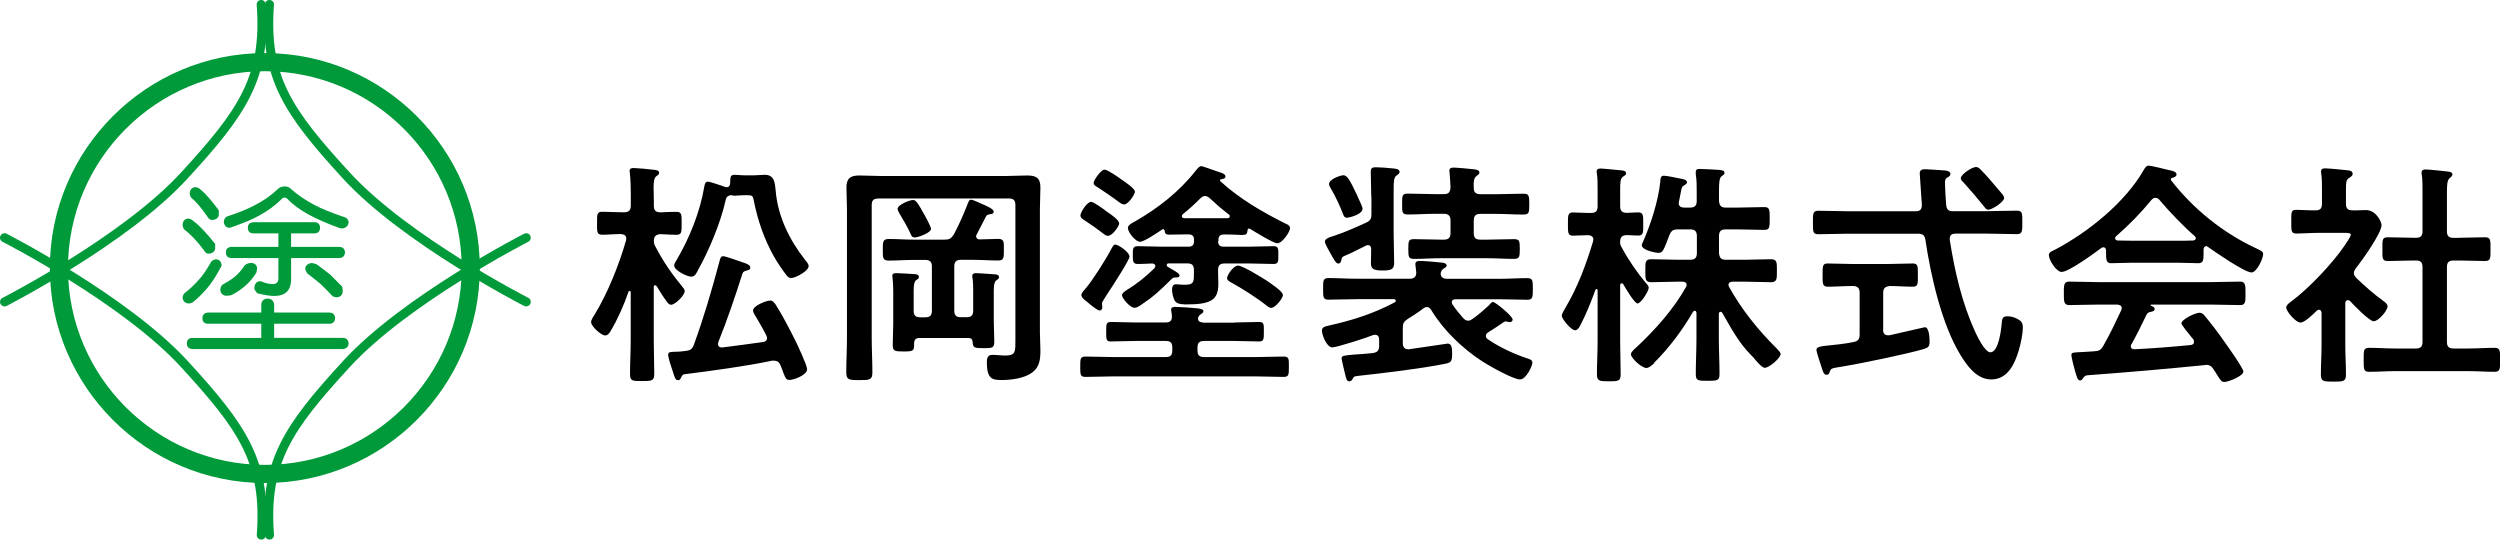 <?xml version="1.0" encoding="UTF-8"?><svg id="_イヤー_2" xmlns="http://www.w3.org/2000/svg" width="294.91" height="63.65" viewBox="0 0 294.91 63.65"><defs><style>.cls-1{fill:#009a3a;}</style></defs><g id="_ブジェクト"><g><path d="M77.29,33.64c-.14,0-.17,.11-.17,.22v6.3c0,1.32,.06,2.63,.06,3.95,0,.81-.28,.84-1.43,.84s-1.43,0-1.43-.81c0-1.32,.08-2.66,.08-3.98v-5.71c-.03-.11-.08-.14-.11-.14-.06,0-.11,.03-.14,.08-.56,1.62-1.26,3.22-2.13,4.68-.17,.25-.31,.5-.64,.5-.45,0-1.65-1.06-1.65-1.57,0-.28,.25-.64,.42-.9,1.54-2.52,2.88-5.88,3.7-8.74,0-.08,.03-.17,.03-.22,0-.39-.31-.5-.62-.53-.78,0-1.54,.08-2.21,.08s-.62-.36-.62-1.37-.03-1.34,.62-1.34,1.46,.06,2.3,.06h.28c.56,0,.78-.25,.78-.78v-1.48c0-.78-.03-1.62-.11-2.35,0-.08-.03-.17-.03-.25,0-.31,.22-.36,.48-.36,.34,0,1.9,.14,2.3,.2,.25,.03,.7,.03,.7,.36,0,.2-.08,.22-.34,.42-.25,.2-.31,.64-.31,1.37,0,.42,.03,.92,.03,1.51v.59c0,.56,.22,.76,.76,.78,.64-.03,1.26-.06,1.9-.06s.62,.34,.62,1.34,.03,1.37-.62,1.37-1.26-.06-1.9-.08c-.5,.06-.73,.22-.76,.76,0,.25,.03,.42,.14,.62,.98,1.88,1.93,3.25,3.28,4.9,.11,.14,.22,.25,.22,.45,0,.48-1.12,1.6-1.6,1.6-.25,0-.39-.2-.53-.39-.42-.56-.78-1.15-1.15-1.76-.06-.08-.11-.14-.2-.14Zm12.71,6.72c.28-.06,.48-.2,.48-.48,0-.14-.03-.22-.08-.31-.39-.78-.84-1.54-1.29-2.3-.11-.2-.28-.42-.28-.64,0-.56,1.57-1.18,2.04-1.18,.28,0,.5,.28,.64,.5,.67,1.01,1.71,3.02,2.27,4.14,.28,.56,1.43,3,1.43,3.47,0,.7-1.6,1.26-2.07,1.26-.42,0-.48-.22-.73-.84-.08-.25-.2-.53-.34-.9-.14-.34-.36-.53-.76-.53h-.25c-2.86,.62-7.36,1.23-10.33,1.6-.22,.06-.25,.11-.42,.45-.06,.14-.14,.25-.31,.25-.34,0-.39-.28-.62-.98-.14-.39-.56-1.65-.56-2.02,0-.31,.17-.34,.9-.36,.17,0,.36,0,.62-.03,.17-.03,.36-.03,.53-.06,.56-.06,.78-.2,.98-.73,1.18-3.22,2.13-6.5,3.02-9.83,.06-.25,.14-.62,.42-.62s1.96,.59,2.32,.73c.36,.11,.9,.28,.9,.62,0,.25-.22,.28-.42,.34-.28,.08-.42,.14-.5,.34-.87,2.74-1.79,5.46-2.86,8.12,0,.06-.03,.14-.03,.2,0,.34,.22,.42,.5,.42,1.6-.2,3.19-.42,4.79-.64Zm-3.89-17.33c-.39,.17-.45,.25-.53,.67-.59,2.6-1.93,5.82-3.25,8.18-.17,.34-.36,.76-.78,.76-.48,0-2.02-.73-2.02-1.32,0-.2,.14-.42,.25-.59,1.54-2.6,2.8-5.71,3.3-8.71,.06-.25,.08-.59,.42-.59,.28,0,1.68,.5,2.04,.62,.06,.03,.11,.03,.17,.03,.31,0,.39-.2,.42-.45,.03-.62-.03-1.01,.5-1.01,.36,0,.7,.06,1.09,.06h1.29c.39,0,.81-.06,1.2-.06,1.15,0,1.2,.95,1.29,1.85,.25,3.05,1.62,5.85,3.53,8.26,.14,.17,.36,.42,.36,.67,0,.56-1.54,1.4-2.07,1.4-.22,0-.39-.14-.5-.28-.42-.5-1.18-1.65-1.51-2.24-1.15-2.04-1.93-4.28-2.38-6.58-.11-.56-.14-.67-.76-.67h-.45c-.34,0-.78,.06-1.09,.06-.06,0-.11-.03-.2-.03-.08-.03-.17-.03-.25-.03h-.08Z"/><path d="M103.61,23.42c-.56,0-.78,.22-.78,.78v15.6c0,1.37,.08,2.74,.08,4.12,0,.9-.31,.92-1.54,.92s-1.54-.03-1.54-.92c0-1.37,.08-2.74,.08-4.12v-15.09c0-.87-.06-1.71-.06-2.58,0-1.12,.48-1.43,1.54-1.43,.81,0,1.62,.06,2.46,.06h14.87c.81,0,1.62-.06,2.44-.06,1.06,0,1.57,.28,1.57,1.4,0,.87-.06,1.74-.06,2.6v14.5c0,.67,.06,1.37,.06,2.07,0,1.06-.06,1.99-.95,2.66-.92,.7-2.49,.9-3.61,.9s-1.76-.11-1.76-2.13c0-.42,.11-.84,.62-.84,.53,0,1.04,.08,1.57,.08,1.23,0,1.18-.48,1.18-1.82v-15.93c0-.56-.22-.78-.78-.78h-15.37Zm10.92,.14c.25,0,.81,.28,1.26,.48,.31,.14,1.43,.56,1.43,.92,0,.28-.28,.28-.42,.31-.31,.06-.39,.06-.53,.34-.36,.67-.67,1.34-1.04,2.02-.06,.08-.08,.14-.08,.22,0,.28,.2,.39,.42,.39,.73,0,1.46-.06,2.18-.06s.67,.39,.67,1.26c0,.92,.03,1.29-.67,1.29-.98,0-1.99-.08-2.97-.08h-1.43c-.56,0-.78,.25-.78,.78v5.21c0,.56,.22,.78,.78,.78h.67c.56,0,.78-.22,.78-.78v-2.32c0-.5,0-1.01-.08-1.51-.03-.08-.03-.17-.03-.25,0-.28,.22-.34,.45-.34,.39,0,1.74,.11,2.18,.14,.22,0,.53,.06,.53,.34,0,.17-.14,.25-.31,.36-.34,.28-.31,.84-.31,2.02v2.74c0,.84,.06,1.65,.06,2.49,0,.76-.28,.76-1.23,.76-1.09,0-1.29-.03-1.32-.7-.03-.36-.17-.5-.53-.5h-5.74c-.45,0-.62,.2-.64,.64,.03,.9-.08,.95-1.26,.95-.98,0-1.26-.03-1.26-.76,0-.81,.06-1.65,.06-2.49v-3.92c0-.5-.03-1.01-.08-1.51,0-.08-.03-.17-.03-.22,0-.31,.22-.34,.48-.34,.36,0,1.6,.08,2.04,.11,.22,0,.62,.03,.62,.34,0,.2-.14,.25-.31,.36-.34,.25-.31,.9-.31,2.02v1.6c0,.56,.22,.78,.78,.78h.59c.56,0,.78-.22,.78-.78v-5.21c0-.53-.22-.78-.78-.78h-1.34c-.98,0-1.99,.08-2.97,.08-.73,0-.7-.36-.7-1.26s-.03-1.29,.7-1.29c.98,0,1.99,.08,2.97,.08h3.56c.62,0,.81-.11,1.15-.62,.64-1.2,1.09-2.24,1.6-3.53,.11-.25,.17-.56,.42-.56Zm-6.61,4.45c-.34,0-.42-.22-.53-.48-.31-.7-.9-1.71-1.29-2.35-.06-.14-.22-.39-.22-.53,0-.5,1.43-1.06,1.85-1.06,.36,0,.7,.64,1.26,1.65,.17,.28,.84,1.51,.84,1.76,0,.45-1.51,1.01-1.9,1.01Z"/><path d="M145.65,38.04c.95,0,1.9-.06,2.88-.06,.59,0,.56,.28,.56,1.15s0,1.15-.56,1.15c-.95,0-1.93-.06-2.88-.06h-3.61c-.56,0-.78,.22-.78,.78v.34c0,.56,.22,.78,.78,.78h6.08c1.09,0,2.18-.06,3.28-.06,.67,0,.64,.25,.64,1.2s0,1.2-.64,1.2c-1.09,0-2.18-.06-3.28-.06h-16.8c-1.06,0-2.16,.06-3.25,.06-.64,0-.64-.25-.64-1.2s0-1.2,.64-1.2c1.09,0,2.18,.06,3.25,.06h6.19c.56,0,.78-.22,.78-.78v-.34c0-.56-.22-.78-.78-.78h-3.58c-.98,0-1.93,.06-2.91,.06-.53,0-.53-.25-.53-1.15s0-1.15,.56-1.15c.95,0,1.93,.06,2.88,.06h3.58c.53,0,.76-.22,.73-.76,0-.17-.03-.34-.06-.5,0-.06-.03-.17-.03-.22,0-.34,.25-.36,.53-.36,.45,0,2.02,.11,2.55,.17,.2,.03,.73,.06,.73,.34,0,.2-.2,.28-.36,.39-.14,.11-.28,.28-.28,.48,0,.39,.36,.45,.67,.48h3.67Zm-14.95-10.22c-.2,0-.36-.11-.5-.22-.78-.62-1.6-1.18-2.41-1.71-.17-.11-.34-.25-.34-.48,0-.34,.76-1.6,1.26-1.6,.31,0,1.54,.9,1.85,1.15,.36,.25,1.46,.95,1.46,1.4,0,.34-.81,1.46-1.32,1.46Zm-.56,7.64c-.08,.11-.14,.22-.14,.36s.03,.31,.03,.45c0,.17-.11,.36-.31,.36-.28,0-1.18-.76-1.43-.98-.22-.17-.73-.53-.73-.84,0-.25,.34-.59,.5-.78,.81-.92,2.49-3.58,3.05-4.7,.11-.17,.22-.48,.45-.48,.34,0,1.68,.87,1.68,1.43,0,.36-1.79,3.16-2.69,4.51-.2,.31-.34,.56-.42,.67Zm2.46-11.34c-.22,0-.53-.22-.7-.36-.76-.56-1.65-1.18-2.44-1.68-.28-.17-.45-.25-.45-.5,0-.34,.87-1.57,1.29-1.57,.34,0,1.6,.87,1.93,1.12,.36,.25,1.65,1.09,1.65,1.48,0,.31-.76,1.51-1.29,1.51Zm11.09,4.31c0,.48,.2,.67,.67,.67h2.97c.98,0,1.93-.06,2.91-.06,.59,0,.56,.34,.56,1.04s.03,1.06-.56,1.06c-.98,0-1.93-.06-2.91-.06h-2.86c-.56,0-.78,.22-.78,.78v.25c0,.45,.03,.9,.03,1.34,0,1.82-.7,2.46-3.67,2.46-.42,0-1.12,0-1.4-.34-.25-.31-.39-1.01-.39-1.4,0-.28,.08-.64,.45-.64,.22,0,.5,.06,1.09,.06,1.06,0,1.04-.39,1.04-1.4v-.34c0-.56-.22-.78-.78-.78h-2.21c-.11,0-.22,.06-.22,.2,0,.08,.03,.14,.11,.2,.17,.11,.34,.2,.48,.28,.53,.31,.92,.53,.92,.76s-.34,.22-.5,.22c-.25,0-.31,.06-.5,.25-1.37,1.34-1.96,1.93-3.58,3.02-.2,.14-.5,.31-.73,.31-.53,0-1.48-1.15-1.48-1.48,0-.28,.45-.53,.64-.67,1.12-.67,2.27-1.6,3.19-2.52,.06-.08,.11-.17,.11-.25,0-.22-.17-.28-.36-.31-.56,.03-1.12,.06-1.71,.06s-.59-.31-.59-1.06c0-.7-.03-1.04,.59-1.04,.95,0,1.93,.06,2.91,.06h3.05c.48,0,.67-.2,.67-.67v-.14c0-.45-.2-.64-.67-.64h-.25c-.7,0-1.37,.03-2.04,.03-.39,0-.48-.17-.5-.45-.03-.11-.08-.2-.2-.2-.03,0-.06,0-.08,.03-.5,.34-2.13,1.46-2.63,1.46-.53,0-1.43-1.12-1.43-1.62,0-.31,.34-.5,.64-.67l.2-.11c2.69-1.54,5.21-3.5,7.14-5.96,.17-.2,.42-.56,.67-.56,.2,0,1.82,.62,2.3,.76,.2,.06,.56,.2,.56,.45,0,.28-.34,.31-.53,.34-.06,0-.11,.06-.11,.11s0,.11,.06,.14c2.27,2.07,4.93,3.61,7.67,4.98,.22,.08,.53,.25,.53,.53,0,.42-.9,1.79-1.51,1.79-.45,0-2.72-1.4-3.22-1.71q-.06-.03-.11-.03c-.11,0-.17,.08-.17,.2-.06,.45-.14,.56-.67,.56-.36,0-.95-.06-1.88-.06h-.22c-.48,0-.67,.2-.67,.64v.14Zm-4.28-2.94c0,.17,.14,.25,.31,.25h5.07c.11,0,.28-.06,.28-.22,0-.11-.03-.17-.11-.22-.95-.73-1.43-1.15-2.3-1.96-.14-.11-.31-.22-.5-.22-.22,0-.36,.11-.5,.22-.67,.67-1.37,1.32-2.13,1.93-.06,.06-.11,.14-.11,.22Zm10.14,7.7c.39,.28,1.79,1.18,1.79,1.62,0,.34-.87,1.51-1.4,1.51-.22,0-.45-.2-.62-.34-1.04-.84-2.91-2.02-4.09-2.66-.2-.11-.48-.25-.48-.53,0-.31,.73-1.46,1.29-1.46s2.94,1.48,3.5,1.85Z"/><path d="M165.48,38.71v1.79c0,.39,.17,.7,.62,.7h.11c.56-.08,4.51-.67,4.56-.67,.5,0,.53,.56,.53,1.18,0,.95-.14,1.06-.81,1.2-2.94,.59-7.22,1.09-10.28,1.43-.5,.06-.48,.06-.67,.39-.06,.14-.2,.25-.36,.25-.34,0-.36-.28-.53-.95-.08-.28-.39-1.6-.39-1.76,0-.31,.25-.34,1.57-.45,.53-.03,1.23-.08,2.13-.17,.56-.11,.73-.31,.73-.87v-.76c0-.11-.03-.53-.48-.53-.08,0-.14,.03-.22,.03-.64,.28-4.31,1.46-4.82,1.46-.67,0-1.23-1.46-1.23-1.99,0-.45,.48-.5,.84-.59,2.77-.62,5.24-1.4,7.76-2.74,.06-.03,.11-.08,.11-.2s-.14-.17-.25-.17h-4.31c-1.12,0-2.27,.06-3.39,.06-.64,0-.62-.34-.62-1.26s-.03-1.29,.62-1.29c1.15,0,2.27,.08,3.39,.08h6.22c.48,0,.76-.22,.76-.73-.03-.22-.11-.92-.11-.98,0-.36,.28-.39,.56-.39,.53,0,2.02,.14,2.6,.2,.2,.03,.53,.08,.53,.34,0,.2-.2,.25-.39,.39-.2,.14-.31,.36-.31,.59,0,.45,.42,.59,.76,.59h6.08c1.12,0,2.24-.08,3.39-.08,.64,0,.64,.31,.64,1.26s0,1.29-.62,1.29c-1.15,0-2.27-.06-3.42-.06h-5.07c-.22,0-.45,.08-.45,.34,0,.11,.03,.2,.08,.28,.36,.53,.84,1.12,1.26,1.6,.17,.17,.34,.31,.59,.31,.22,0,.36-.11,.53-.22,.62-.42,1.34-1.06,1.9-1.57,.08-.11,.34-.42,.5-.42,.28,0,2.32,1.68,2.32,2.07,0,.2-.17,.31-.34,.31-.06,0-.14-.03-.22-.03-.06-.03-.2-.06-.25-.06-.08,0-.2,.06-.28,.11-.59,.42-1.2,.81-1.82,1.2-.14,.08-.25,.22-.25,.42,0,.17,.11,.31,.25,.39,1.32,.92,3.11,1.74,4.62,2.24,.25,.08,.62,.17,.62,.5,0,.39-.73,1.99-1.46,1.99-.81,0-3.67-1.62-4.45-2.13-2.32-1.51-4.56-3.64-6.02-6.05-.11-.2-.28-.36-.53-.36-.17,0-.28,.08-.42,.17-.62,.48-1.15,.81-1.82,1.23-.48,.31-.59,.53-.59,1.09Zm-3.72-15.48c0-.62-.06-2.55-.06-3.02,0-.42,.25-.48,.62-.48,.39,0,1.6,.08,2.02,.14,.34,.03,.76,.08,.76,.42,0,.2-.2,.28-.36,.42-.31,.2-.34,.7-.34,1.62v5.29c0,1.12,.06,2.24,.06,3.39,0,.76-.34,.9-1.37,.9-1.12,0-1.37-.22-1.37-.9,0-.53,.03-1.06,.03-1.62,0-.25-.11-.48-.39-.48-.08,0-.17,.03-.25,.08-.73,.36-1.82,.92-2.58,1.23-.25,.11-.25,.25-.31,.48-.03,.2-.11,.39-.36,.39s-.5-.45-.87-1.12c-.14-.25-.7-1.2-.7-1.46s.25-.45,1.01-.67c1.15-.36,2.72-1.06,3.84-1.57,.56-.25,.64-.5,.64-1.06v-1.99Zm-2.83,2.46c-.34,0-.45-.25-.5-.45-.42-1.06-.9-2.1-1.48-3.08-.08-.14-.17-.28-.17-.45,0-.62,1.46-1.04,1.68-1.04,.48,0,.78,.59,1.6,2.3,.03,.08,.11,.22,.17,.39,.2,.45,.5,1.04,.5,1.26,0,.7-1.62,1.06-1.79,1.06Zm12.18,.31c0-.53-.25-.78-.78-.78h-.98c-1.09,0-2.16,.08-3.25,.08-.7,0-.7-.2-.7-1.23s0-1.23,.7-1.23c1.09,0,2.16,.06,3.25,.06h.98c.56,0,.73-.22,.78-.78-.03-.56-.06-1.15-.11-1.71,0-.08-.03-.17-.03-.25,0-.34,.22-.39,.5-.39,.39,0,1.93,.14,2.38,.2,.25,.03,.67,.06,.67,.39,0,.17-.14,.25-.36,.42-.31,.25-.34,.64-.31,1.4,0,.53,.28,.73,.78,.73h1.82c1.06,0,2.16-.06,3.25-.06,.67,0,.7,.22,.7,1.23s-.03,1.23-.7,1.23c-1.09,0-2.16-.08-3.25-.08h-1.82c-.56,0-.78,.25-.78,.78v1.48c0,.56,.22,.78,.78,.78h.76c1.06,0,2.13-.06,3.19-.06,.67,0,.7,.22,.7,1.15s-.03,1.18-.7,1.18c-1.06,0-2.13-.08-3.19-.08h-5.4c-1.06,0-2.13,.08-3.16,.08-.67,0-.7-.22-.7-1.18s.03-1.15,.7-1.15c1.04,0,2.1,.06,3.16,.06h.34c.53,0,.78-.22,.78-.78v-1.48Z"/><path d="M194.24,33.47c.11,.14,.25,.28,.25,.48,0,.39-.92,1.85-1.32,1.85-.36,0-1.46-1.88-1.68-2.27-.03-.06-.08-.11-.17-.11-.14,0-.2,.11-.2,.25v6.58c0,1.32,.06,2.6,.06,3.92,0,.78-.31,.81-1.34,.81-1.18,0-1.46-.03-1.46-.84,0-1.29,.08-2.58,.08-3.89v-5.99c0-.14-.08-.17-.11-.17-.06,0-.11,.03-.14,.08-.53,1.46-1.09,2.88-1.82,4.26-.11,.22-.31,.53-.59,.53-.48,0-1.57-1.37-1.57-1.71,0-.22,.31-.73,.42-.92,1.46-2.46,2.46-5.15,3.28-7.87,0-.08,.03-.14,.03-.22,0-.36-.31-.48-.62-.5-.62,0-1.26,.06-1.82,.06-.59,0-.56-.45-.56-1.37,0-.98-.03-1.37,.59-1.37,.39,0,1.09,.06,1.85,.06h.28c.56,0,.78-.22,.78-.78v-1.96c0-.67,0-1.32-.08-1.88-.03-.08-.03-.2-.03-.28,0-.28,.22-.34,.45-.34,.34,0,1.9,.17,2.32,.2,.25,.03,.7,.03,.7,.36,0,.2-.14,.25-.39,.42-.28,.2-.31,.64-.31,1.54v1.93c0,.5,.2,.76,.73,.78,.22,0,1.26-.06,1.4-.06,.64,0,.59,.45,.59,1.37s.06,1.37-.59,1.37c-.14,0-1.23-.06-1.43-.06-.31,.06-.67,.08-.7,.73-.03,.31,.03,.5,.2,.76,.78,1.46,1.85,3,2.91,4.26Zm.92,9.35c-.25,.22-.62,.59-.95,.59-.53,0-1.82-1.15-1.82-1.62,0-.28,.48-.67,.67-.84,2.21-2.07,4.34-4.45,5.82-7.08,.06-.08,.08-.14,.08-.25,0-.31-.25-.39-.5-.39h-.67c-.98,0-1.99,.06-3,.06-.73,0-.7-.39-.7-1.34,0-1.01-.03-1.37,.7-1.37,1.01,0,2.02,.06,3,.06h1.6c.53,0,.78-.22,.78-.78v-2.02c0-.56-.25-.78-.78-.78h-1.43c-.59,0-.81,.14-1.04,.7-.64,1.68-.76,2.07-1.26,2.07-.42,0-1.99-.34-1.99-.9,0-.11,.08-.28,.14-.39,.9-2.02,1.82-4.87,2.04-7.08,.03-.34,0-.73,.42-.73,.31,0,1.57,.25,1.96,.34,.22,.03,.78,.11,.78,.45,0,.14-.17,.22-.28,.31-.31,.17-.34,.22-.45,.84-.06,.25-.11,.59-.22,1.09,0,.06-.03,.14-.03,.2,0,.39,.28,.53,.64,.53h.7c.53,0,.78-.22,.78-.76v-1.12c0-.7,0-1.37-.11-2.04v-.28c0-.34,.22-.36,.48-.36,.45,0,1.74,.08,2.24,.11,.22,.03,.67,.03,.67,.36,0,.17-.14,.25-.31,.36-.31,.22-.34,.78-.34,1.79v1.18c.06,.53,.25,.76,.78,.76h1.34c1.06,0,2.16-.06,3.22-.06,.64,0,.64,.31,.64,1.37,0,1.01,0,1.32-.64,1.32-1.06,0-2.13-.06-3.22-.06h-1.34c-.53,0-.78,.22-.78,.78v2.02c.06,.56,.25,.78,.78,.78h2.35c.98,0,1.99-.06,3-.06,.73,0,.7,.39,.7,1.37,0,.92,.03,1.34-.7,1.34-1.01,0-1.99-.06-3-.06h-1.51c-.25,0-.5,.08-.5,.39,0,.08,.03,.17,.08,.25,1.48,2.66,3.42,5.07,5.57,7.2,.14,.14,.5,.5,.5,.7,0,.45-1.34,1.62-1.88,1.62-.31,0-.98-.78-1.34-1.23l-.2-.2c-1.51-1.51-2.41-3.22-3.47-5.07-.06-.06-.11-.11-.2-.11-.14,0-.17,.11-.2,.22v2.88c0,1.43,.08,2.83,.08,4.26,0,.76-.28,.78-1.37,.78-1.15,0-1.43,0-1.43-.78,0-1.43,.08-2.83,.08-4.26v-2.97c-.03-.14-.06-.25-.2-.25-.08,0-.14,.06-.2,.11-1.26,2.18-2.83,4.28-4.62,6.05Z"/><path d="M230.39,24.91h4.06c1.15,0,2.32-.06,3.47-.06,.67,0,.64,.36,.64,1.37s.03,1.4-.64,1.4c-1.15,0-2.32-.06-3.47-.06h-3.78c-.39,0-.67,.14-.67,.59v.14c.59,3.72,1.43,7.42,3,10.86,.25,.53,1.15,2.41,1.79,2.41,.98,0,1.29-2.72,1.34-3.44,.06-.48,.06-.81,.64-.81,.36,0,.76,.08,1.09,.25,.53,.25,.76,.48,.76,1.04,0,.81-.25,1.99-.48,2.74-.48,1.62-1.32,3.42-3.25,3.42-1.71,0-2.86-1.62-3.64-2.91-2.21-3.61-3.5-9.38-4.12-13.55-.08-.56-.34-.73-.87-.73h-8.29c-1.15,0-2.3,.06-3.47,.06-.67,0-.64-.34-.64-1.37s-.03-1.4,.64-1.4c1.18,0,2.32,.06,3.47,.06h8.01c.53,0,.73-.22,.73-.76,0-.03-.25-3.64-.25-3.7,0-.39,.25-.5,.62-.5,.17,0,1.96,.11,2.24,.14,.25,0,.76,.08,.76,.42,0,.22-.2,.34-.42,.45-.22,.17-.22,.39-.22,.64,0,.42,.08,2.04,.14,2.58,.06,.53,.28,.73,.81,.73Zm-8.26,14c0,.34,.17,.64,.56,.64h.2c.45-.11,4.14-.95,4.17-.95,.53,0,.56,1.34,.56,1.71,0,.59-.17,.7-.7,.87-2.24,.64-7.67,1.76-10.02,2.13-.81,.14-.92,.14-1.06,.56-.06,.2-.14,.34-.34,.34-.31,0-.42-.22-.56-.7-.11-.31-.67-2.02-.67-2.21,0-.39,.45-.45,1.54-.56,.67-.08,1.6-.14,2.83-.39,.56-.11,.73-.36,.73-.9v-4.93c0-.53-.25-.78-.78-.78h-.14c-.92,0-1.88,.08-2.83,.08-.64,0-.62-.36-.62-1.37s-.03-1.37,.59-1.37c.9,0,1.9,.06,2.86,.06h4.34c.98,0,1.99-.06,2.86-.06,.62,0,.59,.36,.59,1.37s.03,1.37-.59,1.37c-.92,0-1.82-.08-2.72-.08-.53,.06-.78,.25-.78,.78v4.4Zm12.43-14.17c-.22,0-.36-.17-.48-.34-.78-.98-1.6-1.93-2.44-2.86-.14-.14-.34-.31-.34-.5,0-.48,1.34-1.34,1.79-1.34,.2,0,.36,.11,.5,.25,.78,.78,1.51,1.65,2.24,2.52,.17,.2,.59,.62,.59,.87,0,.48-1.43,1.4-1.88,1.4Z"/><path d="M248.44,29.53c-.03-.17-.08-.36-.31-.36-.11,0-.17,.03-.25,.08-.76,.59-3.86,2.83-4.68,2.83-.62,0-1.51-1.4-1.51-1.99,0-.34,.39-.48,.73-.64,3.92-2.07,8.29-5.57,10.5-9.46,.11-.2,.28-.45,.53-.45,.31,0,2.44,.53,2.88,.64,.2,.06,.42,.17,.42,.39,0,.28-.31,.36-.53,.42-.08,.03-.14,.08-.14,.17,0,.06,0,.08,.03,.11,2.63,3.39,6.08,6.16,9.94,7.98,.64,.31,.92,.39,.92,.73,0,.53-.76,2.16-1.37,2.16-.81,0-4.34-2.44-5.15-3.02-.06-.06-.11-.08-.2-.08-.22,0-.28,.2-.31,.36v.59c0,.7-.06,1.06-.59,1.06-.7,0-1.76-.06-2.6-.06h-5.12c-.87,0-1.85,.06-2.63,.06-.56,0-.56-.5-.56-1.29v-.22Zm3,11.06c-.06,.08-.08,.14-.08,.25,0,.28,.2,.36,.45,.36,2.18-.11,4.4-.28,6.61-.5,.22-.03,.39-.11,.39-.39,0-.22-.11-.34-.25-.48-.39-.48-1.23-1.51-1.23-1.68,0-.48,1.65-1.26,2.13-1.26,.28,0,.48,.17,.64,.39,.73,.87,1.6,2.02,2.24,2.94,.36,.5,2.3,3.22,2.3,3.61,0,.53-1.79,1.23-2.24,1.23-.34,0-.48-.22-.9-.9-.08-.14-.2-.34-.34-.53-.22-.36-.45-.59-.9-.59-.08,0-.14,.03-.2,.03-2.3,.22-4.56,.45-6.86,.64-2.35,.2-4.28,.36-6.97,.56-.25,.03-.36,.11-.53,.39-.08,.11-.17,.22-.31,.22-.31,0-.39-.39-.59-1.04-.08-.22-.45-1.71-.45-1.93,0-.39,.2-.31,1.4-.39l1.29-.08c.59-.03,.81-.17,1.09-.67,.78-1.37,1.43-2.74,2.1-4.17,.03-.08,.06-.14,.06-.25,0-.31-.25-.39-.53-.42h-2.21c-1.15,0-2.32,.06-3.47,.06-.64,0-.62-.5-.62-1.37,0-.92-.03-1.4,.62-1.4,1.15,0,2.32,.06,3.47,.06h13.22c1.18,0,2.32-.06,3.5-.06,.64,0,.62,.5,.62,1.4s.03,1.37-.62,1.37c-1.18,0-2.32-.06-3.5-.06h-6.97c-.08,0-.11,0-.11,.06s.06,.06,.14,.11c.22,.11,.34,.17,.34,.34,0,.25-.25,.31-.42,.34-.31,.06-.42,.11-.56,.39-.5,1.06-1.18,2.41-1.74,3.42Zm2.8-17.25c-.2,0-.31,.11-.45,.25-1.32,1.6-2.6,2.91-4.17,4.28-.08,.06-.11,.14-.11,.22,0,.2,.14,.25,.28,.28,.62,0,1.23,.03,1.85,.03h5.12c.64,0,1.29,0,1.96-.03,.14-.03,.31-.08,.31-.28,0-.08-.06-.17-.11-.22-1.34-1.15-3.08-2.97-4.2-4.31-.11-.14-.28-.22-.48-.22Z"/><path d="M276.94,35.41c-.2,0-.25,.2-.28,.34v4.96c0,1.15,.08,2.3,.08,3.47,0,.81-.28,.84-1.48,.84s-1.48-.03-1.48-.84c0-1.15,.08-2.32,.08-3.47v-3.81c-.03-.17-.08-.36-.31-.36-.11,0-.17,.06-.25,.11-.42,.39-1.4,1.4-1.93,1.4-.56,0-1.68-1.34-1.68-1.76,0-.34,.45-.62,.7-.81,2.04-1.54,4.7-4.34,6.16-6.47,.14-.2,.76-1.09,.76-1.32,0-.2-.31-.22-.64-.22h-3.16c-.9,0-1.93,.08-2.63,.08-.64,0-.59-.39-.59-1.43s-.03-1.37,.56-1.37c.53,0,1.57,.08,2.3,.06,.56,0,.76-.22,.76-.78v-1.74c0-.59,0-1.2-.08-1.79-.03-.08-.03-.17-.03-.25,0-.34,.22-.39,.48-.39,.53,0,2.02,.17,2.58,.22,.28,.03,.67,.06,.67,.42,0,.25-.22,.36-.48,.53-.28,.2-.31,.5-.31,1.29v1.71c0,.53,.2,.78,.73,.78,.56,.03,1.09-.03,1.62-.03,1.23,0,1.85,1.43,1.85,1.76,0,.98-2.35,4.26-3.05,5.12-.11,.2-.22,.34-.22,.56s.14,.39,.28,.56c1.15,1.09,1.93,1.79,3.22,2.74,.2,.14,.48,.36,.48,.62,0,.48-1.06,1.76-1.65,1.76-.48,0-2.38-1.93-2.77-2.38-.08-.06-.14-.11-.25-.11Zm13.13-7.36c1.01,0,2.04-.06,3.08-.06,.67,0,.64,.34,.64,1.4s.03,1.4-.64,1.4c-1.04,0-2.04-.06-3.08-.06h-.64c-.56,0-.78,.22-.78,.78v8.82c0,.56,.22,.78,.78,.78h1.74c1.04,0,2.07-.08,3.11-.08,.67,0,.64,.39,.64,1.4,0,1.06,.03,1.43-.64,1.43-1.04,0-2.07-.08-3.11-.08h-8.62c-1.01,0-2.04,.08-3.08,.08-.67,0-.64-.36-.64-1.43s-.03-1.4,.64-1.4c1.04,0,2.07,.08,3.08,.08h2.46c.53,0,.76-.22,.76-.78v-8.82c0-.56-.22-.78-.76-.78h-.25c-1.01,0-2.04,.06-3.08,.06-.7,0-.64-.34-.64-1.4s-.06-1.4,.64-1.4c1.04,0,2.07,.06,3.08,.06h.25c.53,0,.76-.22,.76-.76v-4.7c0-.7,0-1.4-.08-1.93-.03-.11-.03-.2-.03-.28,0-.34,.22-.39,.5-.39,.34,0,2.27,.2,2.66,.25,.2,.03,.48,.08,.48,.34,0,.2-.17,.28-.34,.45-.28,.22-.31,.81-.31,1.76v4.51c0,.53,.22,.76,.78,.76h.64Z"/></g><g><path class="cls-1" d="M31.24,56.98c-13.98,0-25.36-11.38-25.36-25.36S17.26,6.26,31.24,6.26s25.36,11.38,25.36,25.36-11.38,25.36-25.36,25.36Zm0-48.58c-12.8,0-23.22,10.42-23.22,23.22s10.42,23.22,23.22,23.22,23.22-10.42,23.22-23.22S44.05,8.4,31.24,8.4Z"/><path class="cls-1" d="M.54,36.15c-.19,0-.38-.11-.48-.29-.13-.26-.03-.59,.23-.72,.14-.07,14.13-7.24,21.05-14.77C28.19,12.9,30.91,9.02,30.28,.57c-.02-.29,.2-.55,.49-.57,.3-.02,.55,.2,.57,.49,.66,8.82-2.3,13.05-9.23,20.59C15.08,28.76,.92,36.01,.78,36.09c-.08,.04-.16,.06-.24,.06Z"/><path class="cls-1" d="M62.07,36.15c-.08,0-.16-.02-.24-.06-.14-.07-14.3-7.33-21.35-15C33.56,13.54,30.6,9.32,31.26,.49c.02-.29,.27-.52,.57-.49,.29,.02,.52,.28,.49,.57-.63,8.44,2.1,12.32,8.95,19.79,6.92,7.54,20.9,14.7,21.05,14.77,.26,.13,.37,.46,.23,.72-.09,.19-.28,.29-.48,.29Z"/><path class="cls-1" d="M30.82,63.65h-.04c-.29-.02-.52-.28-.49-.57,.63-8.45-2.1-12.32-8.95-19.79C14.42,35.75,.43,28.59,.29,28.52c-.26-.13-.37-.46-.23-.72,.13-.26,.46-.37,.72-.23,.14,.07,14.3,7.33,21.35,15,6.92,7.54,9.88,11.76,9.23,20.59-.02,.28-.26,.49-.53,.49Z"/><path class="cls-1" d="M31.79,63.65c-.28,0-.51-.21-.53-.49-.66-8.83,2.3-13.05,9.22-20.59,7.05-7.68,21.21-14.93,21.35-15,.26-.13,.59-.03,.72,.23,.13,.26,.03,.59-.23,.72-.14,.07-14.13,7.24-21.05,14.77-6.85,7.46-9.58,11.34-8.95,19.79,.02,.29-.2,.55-.49,.57h-.04Z"/><path class="cls-1" d="M22.87,26.12c.69,.51,1.52,1.4,2.51,2.65v.57c-.06,.36-.32,.55-.75,.59-.24,0-.43-.13-.58-.42-.81-1.08-1.59-1.9-2.36-2.48-.11-.21-.15-.36-.15-.49,.02-.47,.24-.72,.66-.76,.21,0,.45,.13,.66,.34Zm3.28,5.21c-.04,.06-.06,.13-.11,.21-.54,1.02-1.09,1.86-1.65,2.52-.56,.63-1.09,1.16-1.61,1.57-.17,.13-.36,.17-.58,.17-.39-.06-.62-.28-.66-.66,0-.19,.06-.38,.24-.57,.64-.49,1.2-1.02,1.67-1.57,.39-.4,.84-1.04,1.35-1.93,.09-.25,.3-.42,.66-.49,.43,.02,.64,.28,.69,.74Zm13.39,6.2c-.04,.42-.26,.66-.69,.66h-6.51v1.67h8.1c.43,0,.64,.23,.69,.66-.04,.4-.26,.61-.69,.66H22.7c-.43-.04-.66-.25-.66-.66,0-.42,.24-.66,.66-.66h8.12v-1.67h-6.28c-.43,0-.66-.23-.66-.66s.24-.63,.66-.66h6.28v-.91c.02-.47,.28-.72,.75-.74,.47,.02,.73,.28,.77,.74v.91h6.51c.43,.02,.64,.23,.69,.66Zm-15.83-15.13c.56,.47,1.26,1.27,2.1,2.41v.57c-.06,.34-.32,.53-.75,.57-.26,0-.45-.13-.6-.4-.66-.97-1.31-1.74-1.91-2.24-.13-.21-.17-.36-.17-.49,.02-.44,.24-.7,.66-.74,.21,0,.45,.11,.66,.32Zm6.62,9.19c0,.21-.04,.4-.09,.57-.36,.59-.81,1.14-1.37,1.61-.51,.44-1.05,.78-1.56,1.04-.3,.06-.51,.08-.66,.08-.39-.06-.62-.28-.66-.66,0-.38,.15-.63,.41-.74,.56-.3,1.03-.61,1.39-.93,.39-.34,.73-.74,1.05-1.23,.21-.21,.49-.32,.84-.32,.36,.04,.58,.23,.66,.57Zm3.9-9.38c.88,.78,1.84,1.44,2.91,1.99,.75,.4,1.93,.89,3.56,1.44,.24,.08,.39,.28,.43,.57-.04,.42-.28,.66-.75,.74-.06,0-.17,0-.3-.04-1.46-.53-2.68-1.06-3.66-1.59-1.05-.57-1.93-1.23-2.64-1.97-.09-.02-.15-.04-.19-.04-.17,0-.28,.04-.32,.13-.79,.78-1.67,1.44-2.66,1.97-.73,.42-1.86,.89-3.36,1.42l-.19,.04c-.36,0-.58-.23-.66-.66,.02-.32,.13-.53,.34-.66,1.37-.44,2.4-.87,3.13-1.25,1.05-.51,2.01-1.16,2.87-1.97,.19-.21,.47-.34,.86-.34,.24,0,.45,.08,.64,.21Zm3.53,4.66c-.02,.42-.24,.66-.66,.66h-2.76v1.59h5.7c.41,.02,.62,.23,.66,.66-.04,.42-.26,.63-.66,.66h-5.7v2.48c0,1.33-.66,1.99-1.99,1.99-.54,0-1.2-.11-2.01-.32-.19-.23-.3-.4-.34-.51,0-.57,.24-.87,.66-.91,.04,0,.09,.02,.15,.02,.49,.21,.94,.32,1.37,.32s.66-.21,.66-.68v-2.39h-5.53c-.43-.02-.66-.23-.66-.66s.24-.63,.66-.66h5.53v-1.59h-2.94c-.43,0-.66-.23-.66-.66s.24-.63,.66-.66h7.2c.43,.02,.64,.23,.66,.66Zm-.41,4.3c.64,.47,1.18,.89,1.61,1.23,.43,.42,.9,.89,1.41,1.42,.04,.21,.06,.4,.06,.59-.04,.4-.28,.61-.66,.66-.3,0-.51-.08-.66-.25-.47-.51-.9-.95-1.31-1.33-.41-.34-.92-.76-1.54-1.23-.17-.25-.26-.47-.26-.66,.09-.3,.3-.49,.69-.57,.21,0,.43,.06,.66,.15Z"/></g></g></svg>